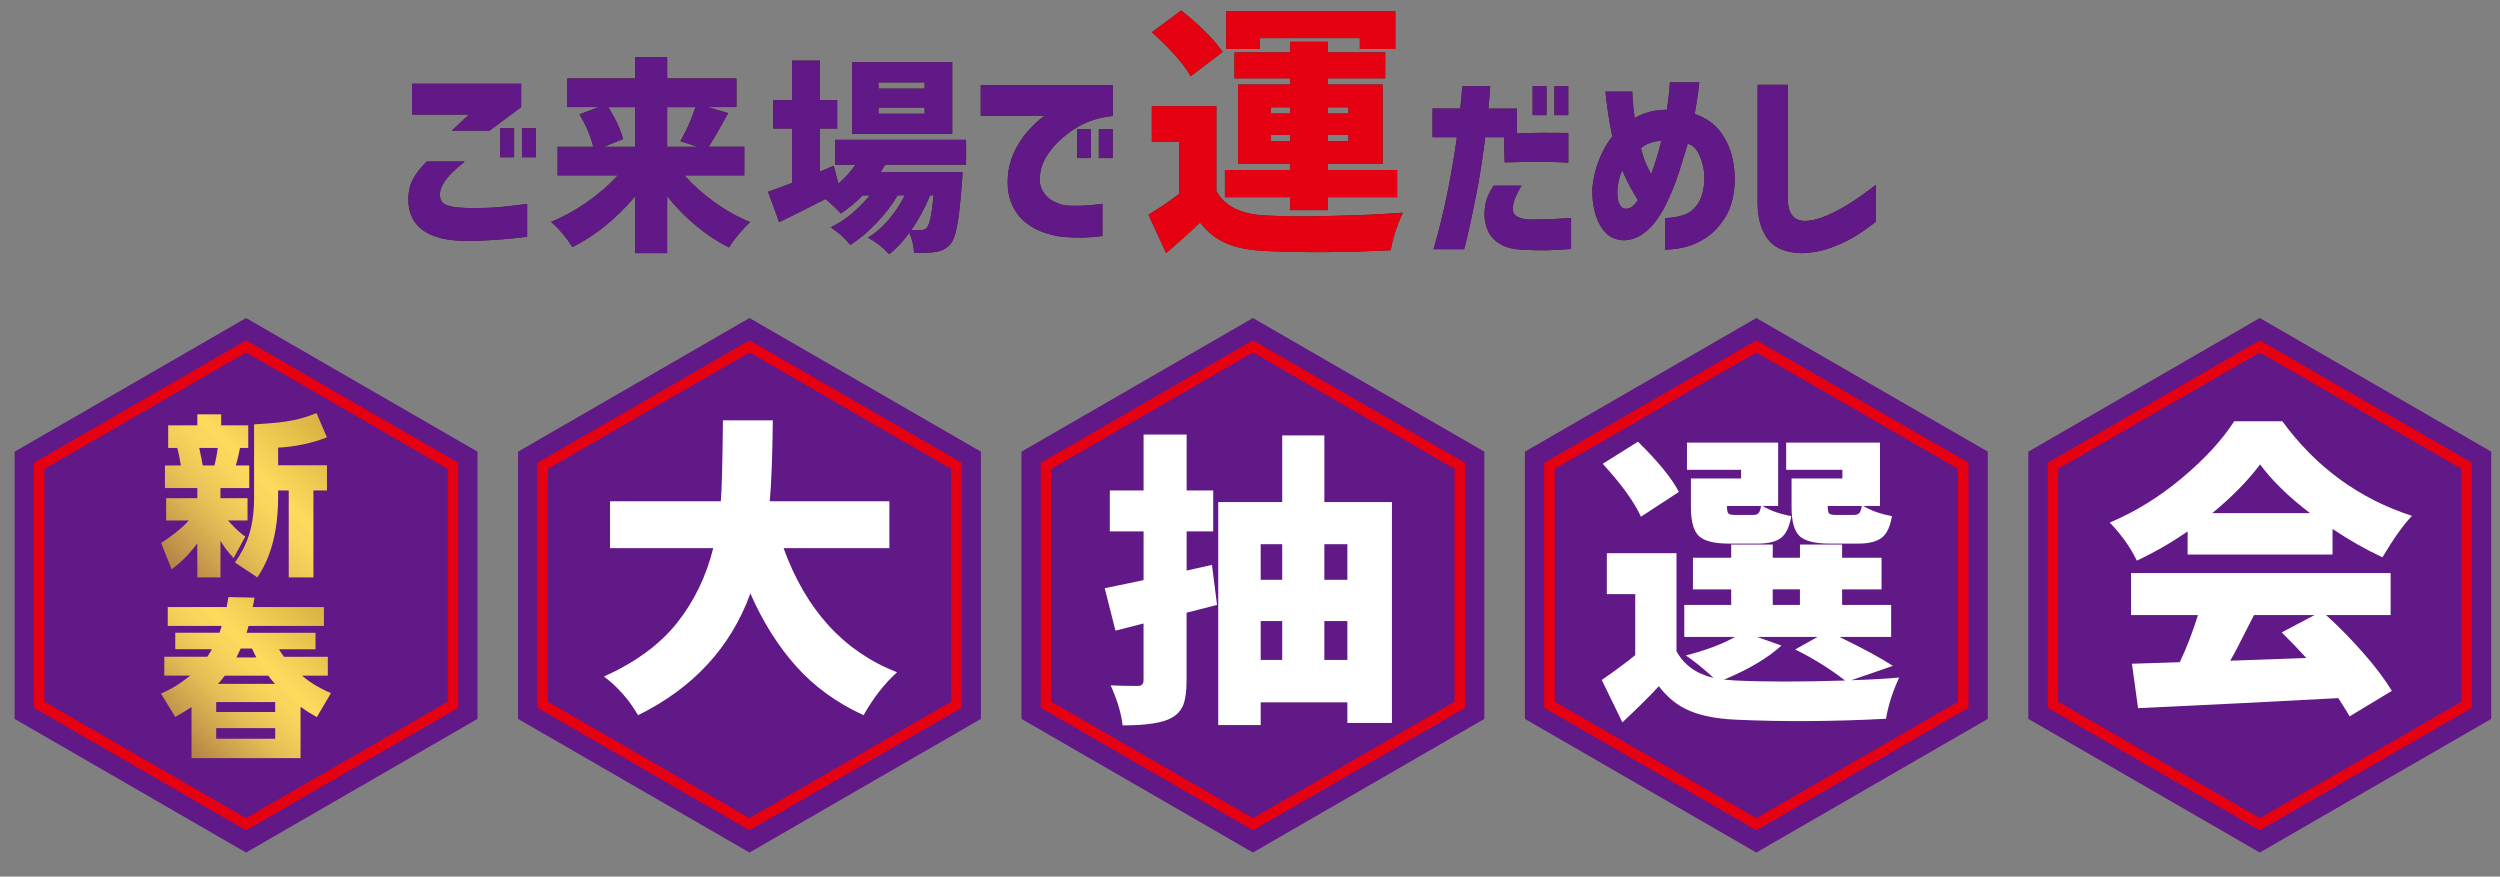 <?xml version="1.0" encoding="UTF-8"?>
<svg id="_元データ" data-name="元データ" xmlns="http://www.w3.org/2000/svg" xmlns:xlink="http://www.w3.org/1999/xlink" viewBox="0 0 770 270">
  <rect x="0" y="0" width="770" height="270" fill="#808080" stroke="none"/>
  <defs>
    <style>
      .cls-1 {
        fill: #601986;
      }

      .cls-2 {
        fill: url(#_名称未設定グラデーション_41-2);
      }

      .cls-3 {
        fill: #fff;
      }

      .cls-4 {
        fill: none;
        stroke: #e50012;
        stroke-miterlimit: 10;
        stroke-width: 3.25px;
      }

      .cls-5 {
        fill: #40220f;
      }

      .cls-6 {
        fill: #e50012;
      }

      .cls-7 {
        fill: url(#_名称未設定グラデーション_41);
      }
    </style>
    <linearGradient id="_名称未設定グラデーション_41" data-name="名称未設定グラデーション 41" x1="53.05" y1="175.54" x2="99.44" y2="129.15" gradientUnits="userSpaceOnUse">
      <stop offset="0" stop-color="#b28146"/>
      <stop offset=".15" stop-color="#cb9f4d"/>
      <stop offset=".33" stop-color="#e6c056"/>
      <stop offset=".49" stop-color="#f7d35b"/>
      <stop offset=".6" stop-color="#fddb5d"/>
      <stop offset="1" stop-color="#d8b141"/>
    </linearGradient>
    <linearGradient id="_名称未設定グラデーション_41-2" data-name="名称未設定グラデーション 41" x1="53.92" y1="228.43" x2="97.56" y2="184.79" xlink:href="#_名称未設定グラデーション_41"/>
  </defs>
  <g>
    <g>
      <g>
        <path class="cls-5" d="M131.41,49.75h11.73c-1.61,1.28-2.93,2.43-3.94,3.45-1.01,1.01-1.89,2.12-2.64,3.32-.75,1.2-1.1,2.36-1.06,3.48,0,.83.21,1.54.62,2.14.41.6,1.31,1.06,2.7,1.4,1.39.33,3.55.52,6.48.56,3.35,0,6.2-.1,8.56-.31,2.36-.21,5.19-.54,8.5-.99v10.11c-6.37.83-12.51,1.26-18.43,1.3-6.2,0-10.79-1.12-13.77-3.35-2.98-2.23-4.45-5.46-4.41-9.68.08-2.4.59-4.45,1.52-6.14.93-1.7,2.31-3.45,4.13-5.28ZM126.89,25.8h33.63v7.19l-9.74,7.26h-11.66l5.34-4.96h-17.56v-9.49ZM154.06,48.44v-8.93h4.28v8.93h-4.28ZM160.76,48.44v-8.93h4.28v8.93h-4.28Z"/>
        <path class="cls-5" d="M229.24,54.03h-18.43c2.65,2.98,5.74,5.74,9.28,8.28,3.54,2.54,7.19,4.58,10.95,6.11-1.03.91-2.2,2.14-3.5,3.69-1.3,1.55-2.31,2.93-3.01,4.12-6.99-3.51-13.34-8.77-19.05-15.76v17.5h-9.86v-17.5c-5.79,6.87-12.22,12.07-19.29,15.63-1.99-3.06-4.18-5.64-6.58-7.75,3.8-1.57,7.51-3.62,11.11-6.14,3.6-2.52,6.74-5.25,9.43-8.19h-18.55v-8.81h10.98c-.74-3.14-2.15-6.47-4.22-9.99l5.9-2.24h-9.68v-8.81h20.91v-6.57h9.86v6.57h21.34v8.81h-8.93l6.39,1.86c-2.69,4.88-4.7,8.33-6.02,10.36h10.98v8.81ZM195.61,32.99h-8.31c2.32,3.6,3.85,6.89,4.59,9.87l-5.96,2.36h9.68v-12.23ZM214.23,32.99h-8.75v12.23h9.37l-5.28-1.74c1.9-3.31,3.45-6.8,4.66-10.49Z"/>
        <path class="cls-5" d="M297.57,50.74h-25c-.29.58-.72,1.32-1.3,2.23h25.19c-.04,1.36-.1,2.38-.19,3.04-.41,5.96-.89,10.39-1.43,13.31-.54,2.91-1.24,4.87-2.11,5.86-1.12,1.32-2.65,2.13-4.59,2.42-1.45.25-3.64.33-6.58.25-.17-2.32-.66-4.37-1.49-6.14-2.03,2.77-4.1,4.97-6.2,6.58-1.94-2.11-4.12-3.81-6.52-5.09,4.47-2.73,8.25-7.07,11.35-13.03h-2.23c-1.7,2.89-3.89,5.75-6.58,8.56-2.69,2.81-5.36,5.05-8,6.7-1.74-2.15-3.74-3.95-6.02-5.4,4.38-2.15,8.4-5.44,12.03-9.86h-2.23c-2.11,2.19-4.34,4.05-6.7,5.58-1.12-1.24-2.69-2.73-4.72-4.46-5.09,2.6-9.84,4.98-14.27,7.14l-3.41-9.37c.91-.29,3.37-1.2,7.38-2.73v-16.75h-5.83v-8.75h5.83v-12.16h8.56v12.16h5.34v8.75h-5.34v13.28l4.28-1.8,1.43,5.52c2.11-1.86,3.87-3.8,5.27-5.83h-6.27v-7.69h40.33v7.69ZM293.29,19.16v22.09h-30.84v-22.09h30.84ZM284.79,27.29v-1.92h-14.21v1.92h14.21ZM284.79,35.04v-1.92h-14.21v1.92h14.21ZM287.52,60.17h-1.05c-1.57,3.84-3.5,7.4-5.77,10.67.83.04,1.8.06,2.92.06.83,0,1.45-.27,1.86-.81.87-.95,1.55-4.26,2.05-9.93Z"/>
        <path class="cls-5" d="M342.78,26.23v9.49c-4.1.41-7.64,1.5-10.64,3.26-3,1.76-5.5,3.79-7.51,6.08-2.01,2.29-3.3,4.5-3.88,6.61-.74,2.81-.68,5.05.19,6.73.87,1.68,2.08,2.9,3.63,3.66,1.55.77,2.99,1.19,4.31,1.27,1.65.08,3.25.08,4.78,0s2.89-.19,4.06-.34,1.79-.22,1.83-.22v9.93c-2.27.29-4.28.44-6.02.47s-3.54-.03-5.4-.16c-1.74-.08-3.77-.49-6.08-1.21-2.32-.72-4.41-1.85-6.3-3.38-1.88-1.53-3.33-3.58-4.34-6.14-1.01-2.56-1.29-5.73-.84-9.49.45-2.65,1.25-5.03,2.39-7.14,1.14-2.11,2.38-3.9,3.72-5.37,1.34-1.47,2.49-2.6,3.44-3.38.95-.78,1.47-1.18,1.55-1.18h-19.6v-9.49h40.7ZM331.74,48.69v-8.93h4.28v8.93h-4.28ZM338.44,48.69v-8.93h4.28v8.93h-4.28Z"/>
        <path class="cls-5" d="M441.22,42.24v-8.81h8.56c.21-2.15.36-3.82.47-5.02.1-1.2.16-1.82.16-1.86h8.56c-.12,2.36-.31,4.66-.56,6.89h8.81v7.57c5.79-.12,11.06-.14,15.82-.06v9.12c-2.4-.12-5.03-.19-7.88-.22-2.85-.02-6.76.03-11.73.16l-.19-7.76h-5.77c-.91,7.11-1.88,13.24-2.92,18.36-1.03,5.13-1.88,9.1-2.54,11.92-.66,2.81-1.01,4.22-1.05,4.22h-9.43c1.78-6.12,3.26-12.18,4.44-18.18,1.18-6,2.1-11.44,2.76-16.32h-7.51ZM460.01,57.19h8.62c-1.9,3.06-2.79,5.55-2.67,7.48s2.07,2.91,5.83,2.95c2.32,0,4.33-.04,6.05-.12,1.72-.08,3.73-.2,6.05-.37v9.55c-2.61.21-5.02.34-7.23.4s-4.75,0-7.6-.16c-3.02-.12-5.4-.74-7.13-1.83-1.74-1.09-2.96-2.44-3.66-4.03-.7-1.59-1.05-3.26-1.05-5,.04-1.94.28-3.53.71-4.75.43-1.22,1.13-2.59,2.08-4.12ZM472.05,35.47v-8.93h4.28v8.93h-4.28ZM478.75,35.47v-8.93h4.28v8.93h-4.28Z"/>
        <path class="cls-5" d="M494.49,28.22h8.25c0,.08.04.86.12,2.33.08,1.47.29,3.4.62,5.8,1.41-.83,2.94-1.46,4.59-1.9,1.65-.43,3.43-.65,5.34-.65.37-2.48.62-4.5.74-6.05.12-1.55.19-2.35.19-2.39h9.06s-.11.95-.34,2.73c-.23,1.78-.59,4.11-1.09,7.01,3.64,1.24,6.4,3.25,8.28,6.02,1.88,2.77,3.07,5.69,3.57,8.75.5,3.06.62,5.67.37,7.82-.41,4.01-1.46,7.26-3.13,9.74-1.67,2.48-3.51,4.39-5.52,5.71s-3.97,2.25-5.89,2.79c-1.92.54-4.19.87-6.79.99v-9.74c2.36-.12,4.31-.47,5.86-1.02,1.55-.56,2.87-1.56,3.97-3.01s1.81-3.49,2.14-6.14c.33-2.9-.01-5.67-1.03-8.31-1.01-2.64-2.35-4.11-4-4.41-.83,2.9-1.73,5.83-2.7,8.81-.97,2.98-2.08,5.79-3.32,8.43-.87,1.99-1.95,3.93-3.26,5.83-1.3,1.9-2.81,3.46-4.53,4.69-1.72,1.22-3.65,1.87-5.8,1.95-2.48-.08-4.45-.95-5.89-2.6-1.45-1.66-2.47-3.68-3.07-6.08-.6-2.4-.86-4.74-.78-7.01.04-1.16.26-2.64.65-4.46.39-1.82,1.03-3.77,1.92-5.83.89-2.07,2.08-4.08,3.57-6.02-.5-2.36-.9-4.58-1.21-6.67-.31-2.09-.54-3.77-.68-5.05-.15-1.28-.22-1.97-.22-2.05ZM500.57,64.27c.5.08,1.05-.03,1.68-.34.62-.31,1.36-1.07,2.23-2.27-.74-1.2-1.54-2.57-2.39-4.12-.85-1.55-1.67-3.26-2.45-5.12-.46,1.04-.81,2.07-1.05,3.11-.25,1.03-.39,1.98-.43,2.85-.08,2.07.12,3.57.62,4.5s1.09,1.4,1.8,1.4ZM505.41,45.65c0,.08.24.92.71,2.51.48,1.59,1.29,3.42,2.45,5.49.62-1.66,1.19-3.35,1.71-5.09.52-1.74.98-3.45,1.4-5.15-.91-.04-1.96.12-3.13.5-1.18.37-2.22.95-3.13,1.74Z"/>
        <path class="cls-5" d="M550.63,26.11v34.62c0,2.44.4,4.24,1.21,5.4.81,1.16,2.06,1.8,3.75,1.92,2.19,0,4.5-.53,6.92-1.58,2.42-1.05,4.8-2.32,7.14-3.78,2.33-1.47,5.03-3.38,8.1-5.74v11.35c-2.48,1.94-4.8,3.55-6.95,4.81-2.15,1.26-4.57,2.37-7.26,3.32s-5.52,1.47-8.5,1.55c-4.84-.08-8.33-1.5-10.48-4.25-2.15-2.75-3.23-6.56-3.23-11.45V26.11h9.31Z"/>
      </g>
      <g>
        <path class="cls-1" d="M131.41,49.75h11.73c-1.61,1.28-2.93,2.43-3.94,3.45-1.01,1.01-1.89,2.12-2.64,3.32-.75,1.2-1.1,2.36-1.06,3.48,0,.83.21,1.54.62,2.14.41.6,1.31,1.06,2.7,1.4,1.39.33,3.55.52,6.48.56,3.35,0,6.2-.1,8.56-.31,2.36-.21,5.19-.54,8.5-.99v10.11c-6.37.83-12.51,1.26-18.43,1.3-6.2,0-10.79-1.12-13.77-3.35-2.98-2.23-4.45-5.46-4.41-9.68.08-2.4.59-4.45,1.52-6.14.93-1.7,2.31-3.45,4.13-5.28ZM126.89,25.8h33.63v7.19l-9.74,7.26h-11.66l5.34-4.96h-17.56v-9.49ZM154.06,48.44v-8.93h4.28v8.93h-4.28ZM160.76,48.44v-8.93h4.28v8.93h-4.28Z"/>
        <path class="cls-1" d="M229.24,54.03h-18.43c2.65,2.98,5.74,5.74,9.28,8.28,3.54,2.54,7.19,4.58,10.95,6.11-1.03.91-2.2,2.14-3.5,3.69-1.3,1.55-2.31,2.93-3.01,4.12-6.99-3.51-13.34-8.77-19.05-15.76v17.5h-9.86v-17.5c-5.79,6.87-12.22,12.07-19.29,15.63-1.99-3.06-4.18-5.64-6.58-7.75,3.8-1.57,7.51-3.62,11.11-6.14,3.6-2.52,6.74-5.25,9.43-8.19h-18.55v-8.81h10.98c-.74-3.14-2.15-6.47-4.22-9.99l5.9-2.24h-9.68v-8.81h20.91v-6.57h9.86v6.57h21.34v8.81h-8.93l6.39,1.86c-2.69,4.88-4.7,8.33-6.02,10.36h10.98v8.81ZM195.61,32.99h-8.31c2.32,3.6,3.85,6.89,4.59,9.87l-5.96,2.36h9.68v-12.23ZM214.23,32.99h-8.75v12.23h9.37l-5.28-1.74c1.9-3.31,3.45-6.8,4.66-10.49Z"/>
        <path class="cls-1" d="M297.57,50.74h-25c-.29.58-.72,1.32-1.3,2.23h25.19c-.04,1.36-.1,2.38-.19,3.04-.41,5.96-.89,10.39-1.43,13.31-.54,2.91-1.24,4.87-2.11,5.86-1.12,1.32-2.65,2.13-4.59,2.42-1.45.25-3.64.33-6.58.25-.17-2.32-.66-4.37-1.49-6.14-2.03,2.77-4.1,4.97-6.2,6.58-1.94-2.11-4.12-3.81-6.52-5.09,4.47-2.73,8.25-7.07,11.35-13.03h-2.23c-1.7,2.89-3.89,5.75-6.58,8.56-2.69,2.81-5.36,5.05-8,6.7-1.74-2.15-3.74-3.95-6.02-5.4,4.38-2.15,8.4-5.44,12.03-9.86h-2.23c-2.11,2.19-4.34,4.05-6.7,5.58-1.12-1.24-2.69-2.73-4.72-4.46-5.09,2.6-9.84,4.98-14.27,7.14l-3.41-9.37c.91-.29,3.37-1.2,7.38-2.73v-16.75h-5.83v-8.75h5.83v-12.16h8.56v12.16h5.34v8.75h-5.34v13.28l4.28-1.8,1.43,5.52c2.11-1.86,3.87-3.8,5.27-5.83h-6.27v-7.69h40.33v7.69ZM293.29,19.16v22.09h-30.84v-22.09h30.84ZM284.79,27.29v-1.92h-14.21v1.92h14.21ZM284.79,35.04v-1.92h-14.21v1.92h14.21ZM287.52,60.17h-1.05c-1.57,3.84-3.5,7.4-5.77,10.67.83.04,1.8.06,2.92.06.83,0,1.45-.27,1.86-.81.87-.95,1.55-4.26,2.05-9.93Z"/>
        <path class="cls-1" d="M342.78,26.23v9.49c-4.1.41-7.64,1.5-10.64,3.26-3,1.76-5.5,3.79-7.51,6.08-2.01,2.29-3.3,4.5-3.88,6.61-.74,2.81-.68,5.05.19,6.73.87,1.68,2.08,2.9,3.63,3.66,1.55.77,2.99,1.19,4.31,1.27,1.65.08,3.25.08,4.78,0s2.89-.19,4.06-.34,1.79-.22,1.83-.22v9.93c-2.27.29-4.28.44-6.02.47s-3.54-.03-5.4-.16c-1.74-.08-3.77-.49-6.08-1.21-2.32-.72-4.41-1.85-6.3-3.38-1.88-1.53-3.33-3.58-4.34-6.14-1.01-2.56-1.29-5.73-.84-9.49.45-2.65,1.25-5.03,2.39-7.14,1.14-2.11,2.38-3.9,3.72-5.37,1.34-1.47,2.49-2.6,3.44-3.38.95-.78,1.47-1.18,1.55-1.18h-19.6v-9.49h40.7ZM331.74,48.69v-8.93h4.28v8.93h-4.28ZM338.44,48.69v-8.93h4.28v8.93h-4.28Z"/>
        <path class="cls-1" d="M441.22,42.24v-8.81h8.56c.21-2.15.36-3.82.47-5.02.1-1.2.16-1.82.16-1.86h8.56c-.12,2.36-.31,4.66-.56,6.89h8.81v7.57c5.79-.12,11.06-.14,15.82-.06v9.12c-2.4-.12-5.03-.19-7.88-.22-2.85-.02-6.76.03-11.73.16l-.19-7.76h-5.77c-.91,7.11-1.88,13.24-2.92,18.36-1.03,5.13-1.88,9.1-2.54,11.92-.66,2.81-1.01,4.22-1.05,4.22h-9.43c1.78-6.12,3.26-12.18,4.44-18.18,1.18-6,2.1-11.44,2.76-16.32h-7.51ZM460.01,57.19h8.62c-1.9,3.06-2.79,5.55-2.67,7.48s2.07,2.91,5.83,2.95c2.32,0,4.33-.04,6.05-.12,1.72-.08,3.73-.2,6.05-.37v9.55c-2.61.21-5.02.34-7.23.4s-4.75,0-7.6-.16c-3.02-.12-5.4-.74-7.13-1.83-1.74-1.09-2.96-2.44-3.66-4.03-.7-1.59-1.05-3.26-1.05-5,.04-1.94.28-3.53.71-4.75.43-1.22,1.13-2.59,2.08-4.12ZM472.05,35.47v-8.93h4.28v8.93h-4.28ZM478.75,35.47v-8.93h4.28v8.93h-4.28Z"/>
        <path class="cls-1" d="M494.49,28.22h8.25c0,.08.04.86.12,2.33.08,1.47.29,3.4.62,5.8,1.41-.83,2.94-1.46,4.59-1.9,1.65-.43,3.43-.65,5.34-.65.37-2.48.62-4.5.74-6.05.12-1.55.19-2.35.19-2.39h9.06s-.11.95-.34,2.73c-.23,1.78-.59,4.11-1.09,7.01,3.64,1.24,6.4,3.25,8.28,6.02,1.88,2.77,3.07,5.69,3.57,8.75.5,3.06.62,5.67.37,7.82-.41,4.01-1.46,7.26-3.13,9.74-1.67,2.48-3.51,4.39-5.52,5.71s-3.97,2.25-5.89,2.79c-1.92.54-4.19.87-6.79.99v-9.74c2.36-.12,4.31-.47,5.86-1.02,1.55-.56,2.87-1.56,3.97-3.01s1.81-3.49,2.14-6.14c.33-2.9-.01-5.67-1.03-8.31-1.01-2.64-2.35-4.11-4-4.41-.83,2.9-1.73,5.83-2.7,8.81-.97,2.98-2.08,5.79-3.32,8.43-.87,1.99-1.95,3.93-3.26,5.83-1.3,1.9-2.81,3.46-4.53,4.69-1.72,1.22-3.65,1.87-5.8,1.95-2.48-.08-4.45-.95-5.89-2.6-1.45-1.66-2.47-3.68-3.07-6.08-.6-2.4-.86-4.74-.78-7.01.04-1.16.26-2.64.65-4.46.39-1.82,1.03-3.77,1.92-5.83.89-2.07,2.08-4.08,3.57-6.02-.5-2.36-.9-4.58-1.21-6.67-.31-2.09-.54-3.77-.68-5.05-.15-1.28-.22-1.97-.22-2.05ZM500.57,64.27c.5.08,1.05-.03,1.68-.34.62-.31,1.36-1.07,2.23-2.27-.74-1.2-1.54-2.57-2.39-4.12-.85-1.55-1.67-3.26-2.45-5.12-.46,1.04-.81,2.07-1.05,3.11-.25,1.03-.39,1.98-.43,2.85-.08,2.07.12,3.57.62,4.5s1.09,1.4,1.8,1.4ZM505.41,45.65c0,.08.24.92.71,2.51.48,1.59,1.29,3.42,2.45,5.49.62-1.66,1.19-3.35,1.71-5.09.52-1.74.98-3.45,1.4-5.15-.91-.04-1.96.12-3.13.5-1.18.37-2.22.95-3.13,1.74Z"/>
        <path class="cls-1" d="M550.63,26.11v34.62c0,2.44.4,4.24,1.21,5.4.81,1.16,2.06,1.8,3.75,1.92,2.19,0,4.5-.53,6.92-1.58,2.42-1.05,4.8-2.32,7.14-3.78,2.33-1.47,5.03-3.38,8.1-5.74v11.35c-2.48,1.94-4.8,3.55-6.95,4.81-2.15,1.26-4.57,2.37-7.26,3.32s-5.52,1.47-8.5,1.55c-4.84-.08-8.33-1.5-10.48-4.25-2.15-2.75-3.23-6.56-3.23-11.45V26.11h9.31Z"/>
      </g>
    </g>
    <g>
      <path class="cls-5" d="M374.64,32.73v26.08c2.55,4.73,7.66,7.26,15.32,7.57,4.95.27,11.71.31,20.3.12,8.59-.18,15.86-.52,21.82-1-1.86,3.99-3.11,7.84-3.75,11.57-13.62.69-26.46.77-38.53.24-4.79-.21-8.76-.97-11.93-2.28-3.16-1.3-5.92-3.47-8.26-6.5-2.98,2.87-6.46,6.01-10.45,9.41l-5.43-11.81c3.03-1.81,6.19-3.96,9.49-6.46v-16.03h-8.46v-10.93h19.86ZM376.56,15.98l-9.81,7.5c-2.13-3.73-6.11-8.24-11.96-13.56l9.01-6.7c5.96,4.79,10.21,9.04,12.76,12.77ZM397.37,64.72v-3.99h-20.1v-8.38h20.1v-1.83h-16.03v-24.49h16.03v-1.91h-17.15v-7.98h17.15v-3.27h11.57v3.27h17.71v7.98h-17.71v1.91h16.91v24.49h-16.91v1.83h21.38v8.38h-21.38v3.99h-11.57ZM388.04,11.75v3.35h-10.37V3.45h52.09v11.65h-10.93v-3.35h-30.79ZM391.39,33.05v1.91h5.98v-1.91h-5.98ZM391.39,43.5h5.98v-1.99h-5.98v1.99ZM415.32,33.05h-6.38v1.91h6.38v-1.91ZM415.32,43.5v-1.99h-6.38v1.99h6.38Z"/>
      <path class="cls-6" d="M374.64,32.73v26.08c2.55,4.73,7.66,7.26,15.32,7.57,4.95.27,11.71.31,20.3.12,8.59-.18,15.86-.52,21.82-1-1.86,3.99-3.11,7.84-3.75,11.57-13.62.69-26.46.77-38.53.24-4.79-.21-8.76-.97-11.93-2.28-3.16-1.3-5.92-3.47-8.26-6.5-2.98,2.87-6.46,6.01-10.45,9.41l-5.43-11.81c3.03-1.81,6.19-3.96,9.49-6.46v-16.03h-8.46v-10.93h19.86ZM376.56,15.98l-9.81,7.5c-2.13-3.73-6.11-8.24-11.96-13.56l9.01-6.7c5.96,4.79,10.21,9.04,12.76,12.77ZM397.37,64.72v-3.99h-20.1v-8.38h20.1v-1.83h-16.03v-24.49h16.03v-1.91h-17.15v-7.98h17.15v-3.27h11.57v3.27h17.71v7.98h-17.71v1.91h16.91v24.49h-16.91v1.83h21.38v8.38h-21.38v3.99h-11.57ZM388.04,11.75v3.35h-10.37V3.45h52.09v11.65h-10.93v-3.35h-30.79ZM391.39,33.05v1.91h5.98v-1.91h-5.98ZM391.39,43.5h5.98v-1.99h-5.98v1.99ZM415.32,33.05h-6.38v1.91h6.38v-1.91ZM415.32,43.5v-1.99h-6.38v1.99h6.38Z"/>
    </g>
  </g>
  <g>
    <g>
      <g>
        <polygon class="cls-1" points="147.07 221.42 147.07 139.11 75.78 97.95 4.5 139.11 4.5 221.42 75.78 262.58 147.07 221.42"/>
        <polygon class="cls-4" points="139.51 217.06 139.51 143.47 75.78 106.68 12.06 143.47 12.06 217.06 75.78 253.85 139.51 217.06"/>
      </g>
      <g>
        <path class="cls-7" d="M49.64,167.23c2.27-1.48,5.7-3.8,8.5-6.92h-6.97v-6.87h9.61v-3.11h-9.98v-6.97h4.91c-.11-.63-.47-3.01-1.11-5.39h-2.8v-6.97h8.98v-3.38h7.34v3.38h8.34v6.97h-2.54c-.37,1.9-.58,2.96-1.27,5.39h4.12v6.97h-8.87v3.11h8.34v6.87h-6.02c2.85,3.22,4.49,4.38,5.33,4.96l-3.59,6.6c-1.85-1.95-2.74-3.17-4.06-5.28v11.25h-7.13v-10.46c-3.59,4.75-6.39,6.81-7.92,7.97l-3.22-8.13ZM61.36,137.97c.64,2.8.85,4.12,1.06,5.39h3.64c.42-1.74.79-3.48,1-5.39h-5.7ZM100.71,134.7c-4.33,1.74-10.35,3.01-15.05,3.17v5.44h15.05v7.76h-4.17v26.77h-7.61v-26.77h-3.27v2.06c0,14.84-4.59,21.97-6.39,24.71l-6.92-4.59c3.43-4.86,5.91-10.19,5.91-20.12v-22.44c10.83-.53,14.74-1.64,19.22-3.48l3.22,7.5Z"/>
        <path class="cls-2" d="M100.97,202.29v5.81h-7.97c1.85,1.48,4.01,3.22,8.92,5.39l-4.33,7.39c-1.59-.9-2.75-1.58-5.02-3.17v15.79h-33.58v-15.74c-1.59,1.06-2.54,1.69-5.02,3.06l-4.38-7.18c4.22-1.9,6.55-3.59,8.98-5.55h-7.97v-5.81h13.25c.64-.95.95-1.48,1.43-2.32h-11.3v-5.07h13.63c.37-1.06.47-1.43.68-2.11h-16.63v-5.81h18.16c.16-.9.27-1.43.53-3.06l8.03.16c-.26,1.64-.37,2.06-.53,2.91h21.92v5.81h-23.24c-.11.53-.47,1.79-.58,2.11h21.23v5.07h-11.25c.48.85.79,1.32,1.53,2.32h13.52ZM84.76,216.24h-18.17v3.06h18.17v-3.06ZM84.76,224.26h-18.17v3.27h18.17v-3.27ZM84.71,210.64c-.9-1-1.32-1.53-2.11-2.54h-13.36c-.9,1.22-1.38,1.74-2.11,2.54h17.59ZM78.95,202.5c-.58-1.16-.85-1.69-1.32-2.75h-3.49c-.42.9-.69,1.48-1.32,2.75h6.13Z"/>
      </g>
    </g>
    <g>
      <g>
        <polygon class="cls-1" points="302.12 221.42 302.12 139.11 230.84 97.95 159.55 139.11 159.55 221.42 230.84 262.58 302.12 221.42"/>
        <polygon class="cls-4" points="294.56 217.06 294.56 143.47 230.84 106.68 167.11 143.47 167.11 217.06 230.84 253.85 294.56 217.06"/>
      </g>
      <path class="cls-3" d="M273.95,168.82h-32.62c6.94,19.12,18.59,31.87,34.96,38.24-3.88,3.5-7.31,7.91-10.31,13.22-8.19-3.75-15.08-8.73-20.67-14.95-5.59-6.22-10.33-13.73-14.2-22.54-6.06,16.62-17.59,29.12-34.59,37.49-2.81-4.81-6.31-8.78-10.5-11.9,9.81-4.44,17.34-9.98,22.59-16.64,5.25-6.65,8.93-14.29,11.06-22.92h-31.78v-14.43h34.12c.31-3.69.53-12,.65-24.93h15.37c-.13,11.06-.44,19.37-.94,24.93h36.84v14.43Z"/>
    </g>
    <g>
      <g>
        <polygon class="cls-1" points="457.18 221.42 457.18 139.11 385.9 97.95 314.61 139.11 314.61 221.42 385.9 262.58 457.18 221.42"/>
        <polygon class="cls-4" points="449.62 217.06 449.62 143.47 385.9 106.68 322.17 143.47 322.17 217.06 385.9 253.85 449.62 217.06"/>
      </g>
      <path class="cls-3" d="M373.28,173.97l1.57,12.34c-1.17.31-2.84.74-5.02,1.29-2.18.55-3.64.92-4.37,1.11v20.9c0,3.19-.32,5.65-.97,7.37-.65,1.72-1.83,3.07-3.54,4.05-2.7,1.6-7.76,2.39-15.19,2.39-.37-3.56-1.6-7.67-3.68-12.33,2.21.12,5,.18,8.38.18,1.16,0,1.75-.58,1.75-1.75v-17.49l-8.65,2.21-3.31-13.07c.18-.06,4.17-.89,11.97-2.49v-15.01h-10.4v-12.61h10.4v-17.22h13.26v17.22h8.19v12.61h-8.19v12.06l7.82-1.75ZM407.9,154.64h20.81v68.03h-13.72v-6.35h-26.7v7h-13.07v-68.68h19.7v-20.53h12.98v20.53ZM394.92,167.62h-6.63v10.95h6.63v-10.95ZM388.29,191.28v11.97h6.63v-11.97h-6.63ZM414.99,167.62h-7.09v10.95h7.09v-10.95ZM407.9,203.25h7.09v-11.97h-7.09v11.97Z"/>
    </g>
    <g>
      <g>
        <polygon class="cls-1" points="612.24 221.42 612.24 139.11 540.95 97.95 469.67 139.11 469.67 221.42 540.95 262.58 612.24 221.42"/>
        <polygon class="cls-4" points="604.68 217.06 604.68 143.47 540.95 106.68 477.23 143.47 477.23 217.06 540.95 253.85 604.68 217.06"/>
      </g>
      <path class="cls-3" d="M583.01,205.09l-12.8,4.42c5.77-.18,10.68-.46,14.73-.83-2.03,4.42-3.38,8.65-4.05,12.7-16.32.86-31.76.95-46.31.28-5.64-.25-10.33-1.14-14.04-2.67-3.71-1.53-6.92-4.08-9.62-7.64-2.76,3.01-6.51,6.72-11.23,11.14l-6.35-13.07c4.35-3.01,7.79-5.55,10.31-7.64v-18.78h-8.74v-12.61h21.45v30.2c2.33,4.24,6.14,6.97,11.42,8.2-3.19-2.95-6.05-5.25-8.56-6.91,6.2-1.59,11.26-3.5,15.19-5.71h-15.65v-9.85h14.45v-4.79h-11.78v-9.76h11.78v-4.05h12.8v4.05h8.38v-4.05h12.98v4.05h12.15v9.76h-12.15v4.79h15.1v9.85h-15.92c7.55,3.68,13.04,6.66,16.48,8.93ZM517.1,151.51l-11.69,7.64c-2.09-4.6-6.02-10.03-11.78-16.3l10.86-6.81c6.2,6.08,10.4,11.23,12.61,15.47ZM536.25,147.37v-2.67h-16.66v-8.38h28.08v19.51h-4.79c2.27,1.41,5.22,2.45,8.84,3.13-.55,3.25-1.6,5.48-3.13,6.68-1.54,1.2-3.93,1.79-7.18,1.79h-8.83c-4.6,0-7.72-.78-9.34-2.35-1.63-1.56-2.44-4.53-2.44-8.88v-8.84h15.46ZM541.13,196.16l7.55,2.67c-4.24,3.87-10.13,7.36-17.68,10.5l3.59.27c9.02.43,20.25.43,33.69,0-4.66-3.62-9.79-6.81-15.37-9.57l6.9-3.86h-18.69ZM534.4,158.6h5.53c.8,0,1.36-.18,1.7-.55.34-.37.6-1.1.78-2.21h-10.49v.28c0,1.1.15,1.79.46,2.07.31.28.98.41,2.02.41ZM546,181.52v4.79h8.38v-4.79h-8.38ZM567.45,147.37v-2.67h-17.31v-8.38h28.9v19.51h-5.15c2.27,1.41,5.22,2.45,8.84,3.13-.55,3.25-1.61,5.48-3.18,6.68-1.56,1.2-3.97,1.79-7.23,1.79h-8.74c-4.6,0-7.72-.78-9.34-2.35-1.63-1.56-2.44-4.53-2.44-8.88v-8.84h15.65ZM565.43,158.6h5.53c.8,0,1.36-.18,1.7-.55.34-.37.6-1.1.78-2.21h-10.49v.28c0,1.1.15,1.79.46,2.07s.98.41,2.03.41Z"/>
    </g>
    <g>
      <g>
        <polygon class="cls-1" points="767.29 221.42 767.29 139.11 696.01 97.95 624.72 139.11 624.72 221.42 696.01 262.58 767.29 221.42"/>
        <polygon class="cls-4" points="759.74 217.06 759.74 143.47 696.01 106.68 632.28 143.47 632.28 217.06 696.01 253.85 759.74 217.06"/>
      </g>
      <path class="cls-3" d="M673.79,170.79v-7.12c-5.06,3.5-10.28,6.5-15.65,9-1.94-4.06-4.72-7.97-8.34-11.72,7.87-3.31,15.31-7.9,22.31-13.78,7-5.87,12.34-11.69,16.03-17.43h14.81c10.31,14.12,23.62,23.84,39.93,29.15-2.5,2.56-5.53,6.81-9.09,12.75-5-2.31-10.13-5.22-15.37-8.72v7.87h-44.62ZM736.31,189.44h-19.87c4.06,3.69,7.94,7.64,11.62,11.86,3.69,4.22,6.56,8.05,8.63,11.48l-13.03,7.87c-.25-.56-1.41-2.44-3.47-5.63-19.5,1.06-40.06,2.09-61.67,3.09l-1.88-13.68c2.31-.06,7.22-.22,14.72-.47,2.06-4.31,3.94-9.15,5.62-14.53h-20.62v-12.93h79.95v12.93ZM681.39,158.04h30.09c-6.56-5-11.69-10-15.37-15-3.75,5-8.65,10-14.72,15ZM712.88,189.44h-18.65c-.56,1.06-1.33,2.56-2.3,4.5-.97,1.94-1.86,3.69-2.67,5.25-.81,1.56-1.59,3-2.35,4.31,3.37-.13,11.19-.41,23.43-.85-2.56-2.81-5.09-5.44-7.59-7.87l10.13-5.34Z"/>
    </g>
  </g>
</svg>